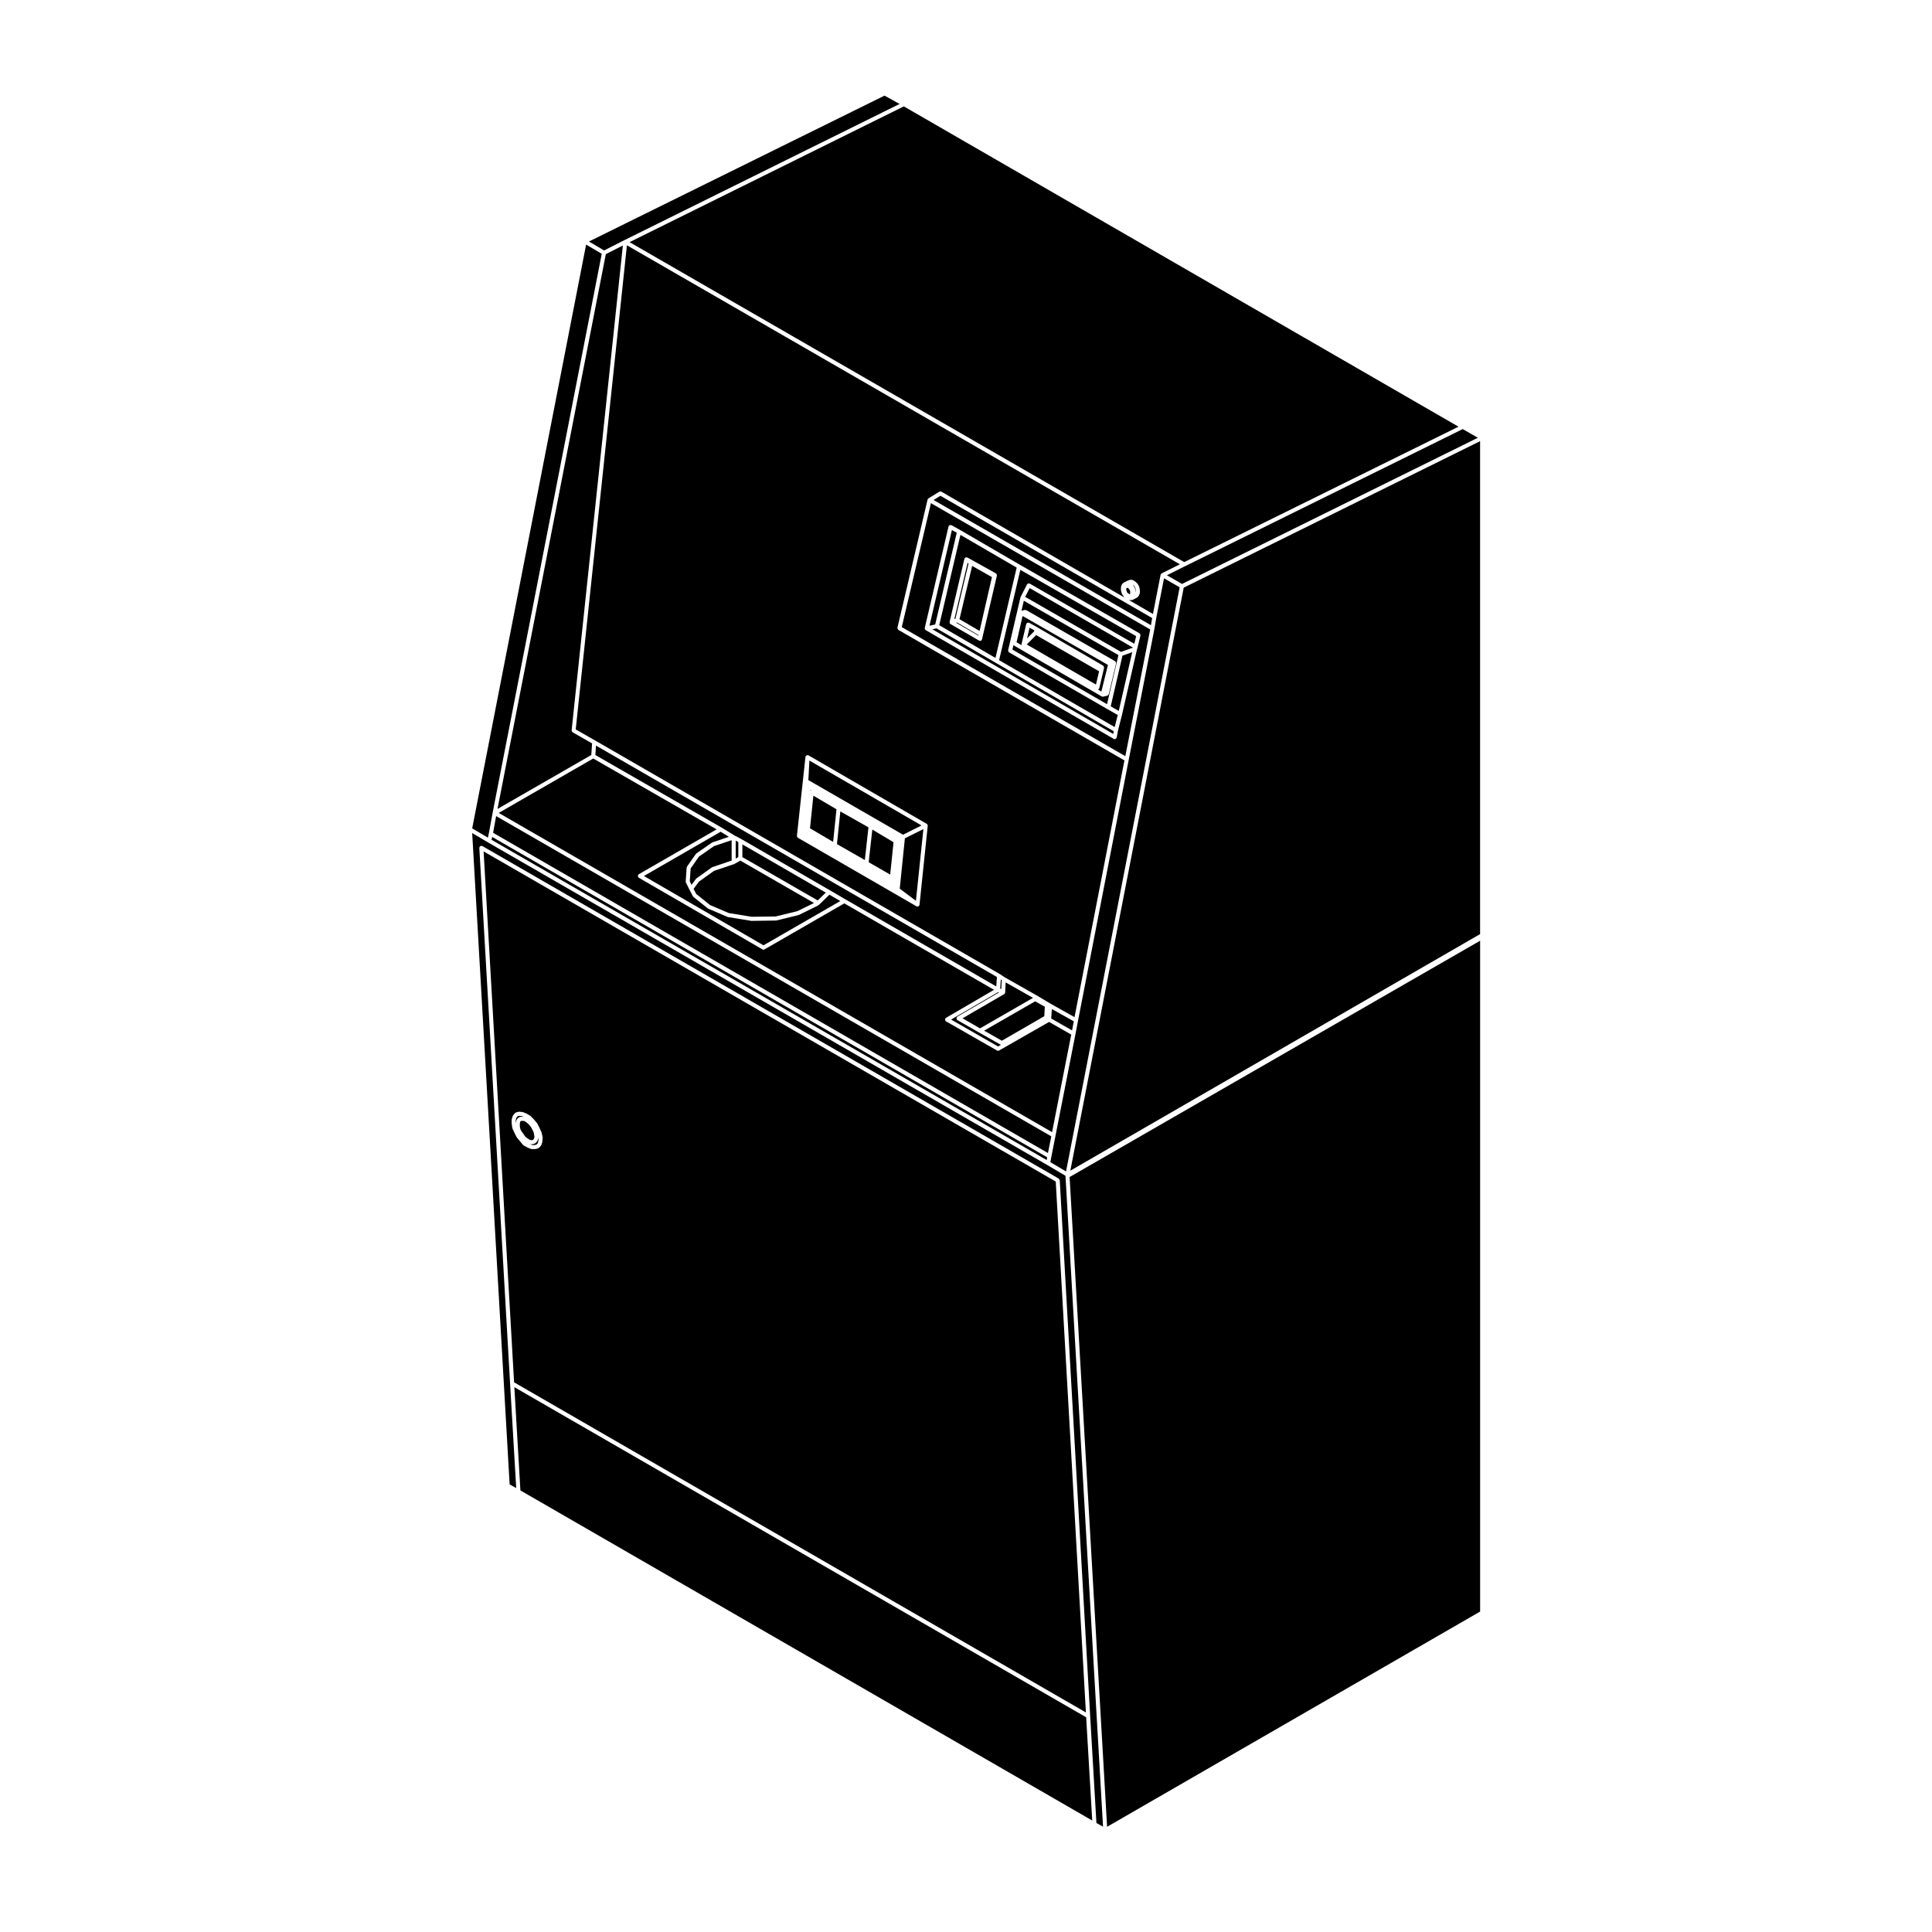 <?xml version="1.0" encoding="UTF-8"?>
<!-- Uploaded to: SVG Repo, www.svgrepo.com, Generator: SVG Repo Mixer Tools -->
<svg fill="#000000" width="800px" height="800px" version="1.1" viewBox="144 144 512 512" xmlns="http://www.w3.org/2000/svg">
 <g>
  <path d="m397.55 285.18-1.289-0.719-5.945 25.363 1.52-0.328z"/>
  <path d="m338.63 372.94-0.027 0.031-5.383 1.82-3.984 2.844-1.43 1.926 0.715 1.371 3.637 2.91 4.992 2.129 6.023 0.98 6.367-0.074 5.762-1.41 4.414-2.164-19.523-11.238-1.496 0.855z"/>
  <path d="m301.78 344.09 33.48 19.25 0.008 0.012h0.004l3.445 2.094 1.734 0.914 0.008 0.008h0.012l23.523 13.609h0.004l4.031 2.352 39.992 23.086 0.172-2.5-106.25-61.324z"/>
  <path d="m396.05 414.2 12.449 7.125 0.746-0.434h-0.004l-5.793-3.273h-0.004l-5.715-3.273c-0.059-0.031-0.074-0.102-0.117-0.145-0.016-0.031-0.066-0.02-0.082-0.051-0.012-0.02 0-0.051-0.004-0.07-0.023-0.07-0.023-0.125-0.023-0.207 0-0.07 0-0.117 0.023-0.188 0.012-0.02-0.004-0.051 0.012-0.082 0.023-0.039 0.074-0.051 0.109-0.082 0.035-0.039 0.039-0.09 0.086-0.117l10.988-6.379-0.195-0.105z"/>
  <path d="m409.23 403.58-0.164 2.406 0.281 0.141 0.121-2.391z"/>
  <path d="m420.75 413.3 0.137-2.496-2.555-1.445-13.531 7.773 4.703 2.672z"/>
  <path d="m358.8 353.34-0.02 0.227c0.016-0.012 0.051-0.012 0.066-0.02 0.051-0.031 0.09-0.082 0.145-0.09z"/>
  <path d="m329.24 370.99-2.211 3.16-0.23 3.406 0.469 0.938 1.152-1.566c0.02-0.031 0.051-0.031 0.074-0.051 0.02-0.02 0.016-0.051 0.047-0.07l4.109-2.941c0.023-0.012 0.055-0.012 0.086-0.02 0.023-0.012 0.035-0.039 0.059-0.051l5.098-1.734v-5.41l-4.68 1.582z"/>
  <path d="m314.64 376.15 31.691 18.367 20.355-11.73-2.883-1.684-2.648 2.578c-0.012 0-0.02 0-0.031 0.012-0.012 0.012-0.012 0.02-0.02 0.031l-0.336 0.246c-0.016 0.02-0.035 0.012-0.055 0.02-0.016 0.012-0.016 0.031-0.031 0.039l-4.953 2.43c-0.031 0.02-0.059 0.02-0.086 0.031-0.016 0-0.016 0.012-0.023 0.012l-5.883 1.438c-0.039 0.012-0.082 0.012-0.117 0.012l-6.469 0.09h-0.012c-0.031 0-0.055-0.012-0.086-0.012l-6.133-1.004c-0.012-0.012-0.016-0.02-0.023-0.02-0.035-0.012-0.07-0.012-0.102-0.02l-5.129-2.188c-0.02-0.02-0.023-0.039-0.039-0.051-0.023-0.012-0.055-0.012-0.082-0.031l-3.785-3.023c-0.016-0.012-0.012-0.039-0.023-0.051-0.039-0.051-0.09-0.07-0.109-0.117l-0.926-1.773c0-0.012 0-0.012-0.004-0.012l-0.922-1.848c-0.023-0.039 0-0.09-0.012-0.137-0.012-0.051-0.051-0.082-0.047-0.137l0.25-3.688c0.004-0.059 0.051-0.102 0.07-0.145 0.012-0.051 0-0.09 0.023-0.125l2.352-3.367c0.02-0.02 0.055-0.02 0.082-0.051 0.023-0.02 0.023-0.059 0.055-0.082l4.117-2.852c0.02-0.02 0.051-0.012 0.074-0.02 0.023-0.012 0.035-0.039 0.059-0.051l4.367-1.477-2.191-1.34z"/>
  <path d="m362.84 380.55-22.102-12.781v3.371l19.961 11.484z"/>
  <path d="m403.71 416.53 14.047-8.082-7.25-4.102-0.125 2.656c0 0.031-0.02 0.039-0.023 0.059-0.004 0.039-0.016 0.059-0.023 0.105-0.012 0.012 0 0.031-0.004 0.051-0.023 0.039-0.055 0.059-0.086 0.102-0.023 0.02-0.039 0.051-0.07 0.07-0.02 0.02-0.031 0.039-0.059 0.059l-11.039 6.414z"/>
  <path d="m445 300.96 0.016-0.059v-0.324l-0.074-0.492-0.133-0.414-0.18-0.309-0.273-0.266-0.277-0.207-0.012-0.012 0.18 0.188c0.016 0.012 0.012 0.031 0.023 0.051 0.012 0.012 0.031 0.012 0.047 0.031l0.332 0.504c0.016 0.02 0 0.039 0.016 0.059 0.004 0.02 0.031 0.031 0.039 0.039l0.16 0.422c0.012 0.02-0.004 0.051 0 0.07 0.012 0.02 0.035 0.031 0.035 0.059l0.086 0.578c0 0.02-0.012 0.031-0.012 0.039 0.012 0.023 0.027 0.023 0.027 0.043z"/>
  <path d="m365.8 367.7 7.391 4.215 0.961-8.664-7.457-4.211z"/>
  <path d="m374.21 372.5 5.699 3.273 0.887-8.578-5.621-3.348z"/>
  <path d="m383.31 365.21 4.902-2.457-29.715-17.199-0.273 5.18z"/>
  <path d="m451.57 296.32c0-0.012 0.016-0.012 0.02-0.031 0.004-0.031 0.023-0.051 0.035-0.07 0.012-0.02 0-0.039 0.012-0.059 0.016-0.031 0.055-0.039 0.082-0.07 0.039-0.051 0.074-0.102 0.125-0.125 0.012-0.012 0.012-0.012 0.016-0.02l4.82-2.402-146.54-84.535-13.566 128.3 5.152 2.934 107.28 61.922c0.004 0 0 0.012 0.012 0.012h0.02l1.234 0.828 8.309 4.707h0.012l3.102 1.848h0.004l0.84 0.504 6.223 3.492 13.227-68.035-59.902-34.586c-0.039-0.031-0.047-0.07-0.082-0.102-0.051-0.059-0.09-0.102-0.117-0.156-0.031-0.07-0.035-0.125-0.035-0.195 0-0.051-0.031-0.09-0.02-0.137l7.981-33.938c0.004-0.031 0.039-0.039 0.051-0.07 0.012-0.02 0-0.051 0.012-0.07 0.023-0.051 0.074-0.051 0.105-0.09 0.031-0.031 0.039-0.082 0.082-0.105l2.856-1.762c0.023-0.02 0.051 0 0.082-0.012 0.059-0.031 0.117-0.039 0.191-0.039s0.133 0 0.203 0.031c0.023 0.012 0.055 0 0.082 0.012l48.422 27.988-0.172-0.344-0.301-0.371c-0.016-0.02-0.004-0.051-0.02-0.07-0.02-0.039-0.055-0.059-0.07-0.102l-0.168-0.504c-0.004-0.012 0.004-0.02 0.004-0.039-0.012-0.012-0.02-0.012-0.023-0.031l-0.086-0.422c0-0.012 0.016-0.031 0.016-0.051-0.004-0.02-0.023-0.031-0.023-0.051v-0.504c0-0.02 0.02-0.039 0.023-0.059 0-0.02-0.016-0.031-0.016-0.051l0.086-0.422c0.012-0.02 0.035-0.031 0.047-0.07 0.012-0.02-0.004-0.039 0.004-0.07l0.168-0.332c0.02-0.039 0.07-0.051 0.098-0.082 0.031-0.039 0.031-0.082 0.07-0.105l0.332-0.258c0.016-0.012 0.039 0 0.055-0.012 0.02-0.012 0.02-0.031 0.039-0.039l1.094-0.516h0.035c0.016-0.012 0.031-0.012 0.047-0.02 0.012 0 0.012-0.012 0.02-0.012l0.332-0.09c0.023 0 0.047 0.012 0.066 0.012 0.031 0 0.039-0.02 0.066-0.02h0.336c0.055 0 0.09 0.039 0.137 0.059 0.047 0.012 0.102-0.012 0.137 0.012l0.422 0.258c0.012 0.012 0.012 0.02 0.016 0.02 0.004 0.012 0.02 0 0.031 0.012l0.332 0.258c0.016 0 0.012 0.031 0.02 0.039 0.016 0 0.031 0 0.039 0.012l0.332 0.332c0.02 0.02 0.016 0.051 0.031 0.07 0.016 0.012 0.039 0.012 0.055 0.039l0.25 0.422c0.004 0.012 0 0.039 0.004 0.051 0.012 0.02 0.035 0.031 0.047 0.051l0.168 0.504c0.004 0.02-0.004 0.039-0.004 0.059 0.004 0.012 0.023 0.02 0.023 0.039l0.086 0.59c0 0.012-0.012 0.02-0.012 0.031 0.004 0.02 0.02 0.031 0.02 0.051v0.414c0 0.031-0.031 0.051-0.031 0.07 0 0.02 0.02 0.039 0.012 0.07l-0.086 0.324c-0.004 0.031-0.023 0.039-0.035 0.07-0.012 0.012 0.004 0.031-0.004 0.051l-0.168 0.332c-0.02 0.039-0.055 0.051-0.082 0.082-0.016 0.02-0.004 0.051-0.023 0.059l-0.25 0.258c-0.023 0.02-0.059 0.02-0.086 0.031-0.023 0.02-0.031 0.051-0.059 0.07l-1.168 0.59c-0.082 0.039-0.16 0.051-0.242 0.051h-0.668l6.34 3.672zm-61.965 66.012c0.031 0.012 0.035 0.051 0.059 0.082 0.039 0.031 0.074 0.059 0.105 0.102 0.012 0.02 0.035 0.031 0.047 0.039 0.012 0.02 0 0.051 0 0.059 0.02 0.051 0.02 0.09 0.02 0.145 0.004 0.039 0.031 0.059 0.023 0.102l-2.18 20.918c-0.004 0.039-0.039 0.07-0.055 0.102-0.012 0.039 0.004 0.082-0.016 0.105-0.004 0.012-0.02 0-0.023 0.02-0.004 0.012 0 0.02-0.004 0.039-0.012 0.012-0.031 0-0.039 0.012-0.102 0.125-0.227 0.195-0.395 0.195h-0.055c-0.02 0-0.023-0.02-0.047-0.02-0.055-0.012-0.109-0.012-0.168-0.051l-31.406-18.148h-0.004-0.004c-0.035-0.02-0.035-0.059-0.066-0.082-0.051-0.051-0.086-0.09-0.117-0.156-0.02-0.031-0.055-0.051-0.07-0.09-0.004-0.031 0.012-0.07 0.012-0.105 0-0.031-0.035-0.059-0.031-0.09l2.266-20.918c0.004-0.039 0.039-0.059 0.055-0.102 0.012-0.039-0.004-0.082 0.016-0.117 0.012-0.02 0.047-0.031 0.066-0.051 0.02-0.02 0.023-0.051 0.055-0.07 0.031-0.031 0.07-0.031 0.105-0.051 0.066-0.039 0.117-0.059 0.191-0.059 0.031-0.012 0.047-0.039 0.074-0.039 0.004 0 0.012 0.012 0.012 0.012 0.012 0 0.016-0.012 0.016-0.012 0.047 0.012 0.066 0.051 0.105 0.059 0.035 0.012 0.082-0.012 0.105 0.012z"/>
  <path d="m382.44 379.51 4.289 3.207 1.98-19-4.906 2.449z"/>
  <path d="m427.89 418.18-5.871-3.356-13.262 7.578c-0.082 0.051-0.176 0.07-0.266 0.07s-0.188-0.02-0.266-0.07l-13.527-7.734c-0.059-0.031-0.074-0.09-0.117-0.145-0.02-0.031-0.066-0.02-0.086-0.051-0.012-0.02 0-0.039-0.004-0.07-0.031-0.07-0.023-0.125-0.023-0.195 0-0.07 0-0.125 0.02-0.195 0.012-0.02 0-0.051 0.012-0.07 0.02-0.051 0.074-0.051 0.109-0.082 0.031-0.039 0.039-0.102 0.086-0.117l12.727-7.43-39.672-22.906-21.148 12.191c-0.086 0.051-0.176 0.082-0.273 0.082-0.09 0-0.18-0.031-0.273-0.082l-32.762-18.984c-0.059-0.039-0.074-0.105-0.109-0.145-0.023-0.031-0.07-0.02-0.086-0.051-0.016-0.031 0-0.059-0.012-0.082-0.023-0.059-0.023-0.117-0.023-0.195 0-0.07 0-0.125 0.023-0.195 0.012-0.02-0.004-0.051 0.012-0.07 0.023-0.039 0.074-0.051 0.105-0.09 0.035-0.031 0.039-0.082 0.086-0.105l20.617-11.887-32.695-18.785-25.051 14.426 146.65 84.598z"/>
  <path d="m427.65 454.24 108.59-62.695v-130.63l-78.543 38.82z"/>
  <path d="m437.39 628.12 98.855-57.039v-177.78l-108.79 62.625z"/>
  <path d="m426.37 455.64c0-0.012-0.012-0.012-0.012-0.02v-0.031l-4.852-2.863-148.11-85.438-4.262-2.519 9.926 172.61 1.742 0.973-1.621-27.668-8.156-141.98c0-0.059 0.035-0.102 0.055-0.145 0.012-0.051-0.012-0.105 0.016-0.145 0.012-0.031 0.035-0.031 0.051-0.039 0.039-0.059 0.098-0.09 0.152-0.125 0.066-0.031 0.117-0.07 0.188-0.082 0.02-0.012 0.031-0.031 0.051-0.031 0.059-0.012 0.105 0.039 0.168 0.051 0.047 0.02 0.09 0 0.133 0.031l152.73 88.117c0.02 0.012 0.02 0.039 0.035 0.051 0.066 0.051 0.098 0.105 0.133 0.168 0.035 0.059 0.066 0.102 0.074 0.168 0.004 0.02 0.023 0.031 0.031 0.051l8.066 141.98 1.656 28.359 1.75 0.973-9.945-172.43z"/>
  <path d="m272.16 369.63 8.078 140.7 151.54 87.488-7.996-140.7zm15.566 76.957c0 0.031-0.023 0.039-0.031 0.07 0 0.02 0.016 0.039 0.004 0.059l-0.25 0.754c-0.02 0.059-0.066 0.09-0.102 0.137-0.016 0.02-0.012 0.051-0.031 0.07l-0.504 0.516c-0.039 0.039-0.098 0.031-0.137 0.051-0.039 0.031-0.066 0.082-0.109 0.09l-0.672 0.176h-0.133-0.84c-0.066 0-0.137 0-0.203-0.031l-0.84-0.332c-0.004-0.012-0.004-0.012-0.016-0.012-0.004-0.012-0.02-0.012-0.023-0.012l-1.008-0.516c-0.039-0.012-0.051-0.059-0.082-0.09-0.031-0.02-0.07-0.012-0.098-0.051l-0.836-1.004-0.84-1.004c-0.012-0.012-0.004-0.039-0.016-0.051-0.016-0.02-0.039-0.031-0.051-0.059l-0.594-1.168v-0.012s0-0.012-0.004-0.012l-0.504-1.082c-0.012-0.039 0-0.059 0-0.082-0.012-0.031-0.035-0.051-0.039-0.082l-0.168-1.168c0-0.02 0.012-0.031 0.004-0.039 0-0.02-0.016-0.031-0.016-0.039l0.008-0.91c0-0.031 0.031-0.051 0.035-0.082 0-0.031-0.016-0.051-0.012-0.082l0.258-0.836c0.012-0.051 0.051-0.059 0.07-0.09 0.016-0.039 0.012-0.082 0.035-0.105l0.508-0.59c0.035-0.051 0.102-0.051 0.145-0.07 0.047-0.039 0.07-0.09 0.125-0.102l0.676-0.168c0.035-0.012 0.066 0.012 0.105 0.012 0.031 0 0.047-0.031 0.082-0.031l0.84 0.09c0.031 0 0.047 0.031 0.07 0.031 0.023 0.012 0.051-0.012 0.074 0l0.84 0.344c0.016 0 0.016 0.02 0.031 0.031 0.016 0 0.031-0.012 0.039 0l1.008 0.59c0.02 0.012 0.02 0.039 0.039 0.051 0.02 0.02 0.051 0.02 0.07 0.031l0.84 0.848c0.004 0.012 0.004 0.012 0.004 0.02 0.004 0.012 0.016 0.012 0.02 0.02l0.84 1.004c0.016 0.02 0.004 0.039 0.02 0.059 0.012 0.02 0.039 0.02 0.047 0.039l0.59 1.18v0.012h0.004l0.504 1.102c0.012 0.02-0.004 0.031 0.004 0.051 0.012 0.031 0.031 0.039 0.035 0.059l0.258 1.168c0.004 0.031-0.016 0.059-0.016 0.09 0.004 0.031 0.023 0.039 0.023 0.07z"/>
  <path d="m428.57 414.66-5.809-3.254-0.184 2.508 5.527 3.148z"/>
  <path d="m456.62 299.64-4.141-2.383-2.035 10.363-0.508 3.012v0.012l-6.809 34.691-13.434 69.137v0.012l-0.676 3.519-5.297 26.965v0.012l-1.094 5.535-0.266 1.477 4.152 2.453z"/>
  <path d="m310.84 208.17 146.99 84.793 72.684-35.887-146.99-84.883z"/>
  <path d="m286.68 445.41c0 0.039 0.023 0.082 0.016 0.117l-0.172 0.578c-0.004 0.031-0.035 0.039-0.047 0.07-0.012 0.02 0 0.039-0.012 0.059l-0.25 0.422c-0.016 0.031-0.055 0.02-0.082 0.051-0.035 0.039-0.051 0.105-0.105 0.137l-0.418 0.246c-0.051 0.031-0.102 0.031-0.152 0.051-0.02 0-0.031 0.02-0.051 0.031l-0.586 0.082h-0.082c-0.047 0-0.102 0-0.145-0.012l-0.316-0.102 0.016 0.012 0.719 0.297h0.676l0.465-0.125 0.312-0.309 0.191-0.57 0.074-0.945-0.031-0.137c-0.008 0.02-0.016 0.039-0.02 0.047z"/>
  <path d="m304.55 211.35-28.711 147.03 24.859-14.297 0.211-3.078-5.164-2.941c-0.031-0.02-0.035-0.059-0.059-0.082-0.055-0.051-0.09-0.102-0.121-0.156-0.031-0.055-0.051-0.117-0.055-0.188 0-0.039-0.031-0.059-0.023-0.102l13.578-128.48z"/>
  <path d="m378.41 169.34-78.332 38.66 4.016 2.371 5.363-2.727h0.008l72.93-36.094z"/>
  <path d="m273.3 365.99 0.246-1.113 1.016-5.539v-0.008l28.906-148.07-4.141-2.449-30.191 154.72z"/>
  <path d="m281.98 439.97h0.59c0.016 0 0.023 0.012 0.035 0.012 0.016 0 0.023-0.012 0.035-0.012l0.203 0.031-0.57-0.227-0.676-0.07-0.418 0.105-0.316 0.363-0.195 0.66v0.805l0.016 0.117c0-0.012 0.012-0.02 0.016-0.039 0-0.012-0.012-0.02-0.012-0.031l0.086-0.59c0.004-0.039 0.039-0.059 0.055-0.102 0.016-0.031-0.004-0.07 0.016-0.102l0.25-0.422c0.02-0.039 0.07-0.039 0.102-0.082 0.035-0.031 0.039-0.09 0.086-0.105l0.418-0.246c0.047-0.039 0.098-0.012 0.141-0.031 0.051 0 0.086-0.035 0.141-0.035z"/>
  <path d="m284.79 446.17 0.367-0.051 0.215-0.125 0.141-0.246 0.121-0.414-0.066-0.531-0.156-0.758-0.383-0.777-0.383-0.691-0.523-0.598-0.613-0.539-0.539-0.34-0.438-0.059h-0.402l-0.184 0.109-0.125 0.207-0.062 0.445v0.754l0.148 0.699 0.352 0.641 0.488 0.652 0.008 0.02 0.008 0.008 0.453 0.676 0.578 0.434 0.59 0.379z"/>
  <path d="m280.31 511.61 1.602 27.367 151.54 87.484-1.605-27.359z"/>
  <path d="m338.97 366.79v4.746l0.691-0.398v-3.988z"/>
  <path d="m421.51 450.69-147.07-84.887-0.172 0.758 147.11 84.859z"/>
  <path d="m458.04 294.05-4.801 2.398 4.004 2.305 78.398-38.738-4-2.305-73.594 36.34z"/>
  <path d="m422.6 445.14-147.12-84.871-0.801 4.43 147.04 84.871z"/>
  <path d="m358.66 363.51 6.129 3.602 0.887-8.648-6.125-3.602z"/>
  <path d="m407.81 318.36 5.621-23.941-14.906-8.672-5.621 23.941zm-8.234-26.262c0.004-0.02 0.035-0.031 0.047-0.059 0.004-0.02-0.004-0.051 0.004-0.07 0.004-0.012 0.023-0.012 0.035-0.031 0.012-0.02 0-0.039 0.012-0.051 0.016-0.02 0.055-0.02 0.082-0.039 0.039-0.039 0.086-0.082 0.141-0.102 0.035-0.012 0.059-0.031 0.102-0.039 0.051-0.012 0.09 0 0.137 0 0.031 0.012 0.055-0.02 0.09-0.012 0.023 0.012 0.035 0.039 0.059 0.051 0.023 0 0.055-0.012 0.082 0l7.559 4.203c0.012 0.012 0.012 0.02 0.02 0.02 0.004 0.012 0.012 0 0.02 0.012 0.031 0.02 0.035 0.07 0.059 0.09 0.051 0.051 0.09 0.09 0.109 0.145 0.016 0.031 0.035 0.051 0.047 0.09 0.012 0.039-0.012 0.082-0.012 0.125 0 0.039 0.023 0.082 0.02 0.117l-3.949 16.887c-0.012 0.031-0.035 0.039-0.047 0.07-0.004 0.031 0 0.051-0.004 0.07-0.016 0.02-0.047 0.02-0.055 0.031-0.004 0.012-0.004 0.012-0.012 0.02-0.023 0.039-0.035 0.082-0.066 0.105-0.098 0.07-0.211 0.117-0.332 0.117-0.035 0-0.07 0-0.105-0.012-0.004 0-0.004-0.012-0.004-0.012h-0.012c-0.016 0-0.02-0.02-0.035-0.031-0.039-0.012-0.074-0.012-0.105-0.031l-7.562-4.367c-0.004 0-0.004 0-0.004-0.012-0.051-0.031-0.082-0.082-0.117-0.117-0.023-0.039-0.051-0.059-0.07-0.09-0.012-0.02-0.031-0.031-0.035-0.051-0.004-0.012 0-0.02 0-0.031-0.02-0.059 0-0.102 0-0.156 0-0.051-0.035-0.082-0.02-0.125z"/>
  <path d="m400.67 293.35-0.246-0.188-3.516 14.91 0.293-0.121z"/>
  <path d="m403.6 311.21 3.273-14.266-5.246-2.973-3.352 14.121z"/>
  <path d="m397.39 309.04 5.938 3.438 0.031-0.148-5.75-3.375z"/>
  <path d="m382.98 310.19 59.242 34.203 6.59-33.582-58.105-33.469zm12.434-26.727c0.012-0.02-0.004-0.039 0.012-0.07 0.02-0.039 0.066-0.051 0.102-0.082 0.055-0.059 0.098-0.102 0.16-0.137 0.066-0.02 0.125-0.02 0.195-0.02 0.047-0.012 0.086-0.039 0.133-0.031 0.023 0.012 0.035 0.039 0.059 0.051s0.051-0.012 0.082 0.012l2.266 1.258h0.004l15.875 9.238 31.676 18.148c0.047 0.031 0.055 0.082 0.086 0.105 0.051 0.059 0.098 0.102 0.117 0.156 0.031 0.07 0.031 0.117 0.031 0.195 0.004 0.051 0.035 0.09 0.02 0.125l-0.75 3.109c0 0.012-0.004 0.012-0.004 0.02l-0.168 0.578-3.945 17.211v0.012l-1.09 4.273-0.332 1.828c-0.004 0.031-0.035 0.059-0.051 0.09s0.004 0.051-0.016 0.082c-0.012 0.031-0.039 0.02-0.055 0.039-0.105 0.125-0.238 0.238-0.406 0.238-0.035 0-0.07-0.012-0.102-0.012-0.02-0.012-0.023-0.031-0.047-0.031-0.039-0.012-0.09-0.012-0.125-0.039l-49.816-28.812c-0.012-0.012-0.012-0.02-0.02-0.031-0.047-0.031-0.07-0.07-0.105-0.105-0.031-0.039-0.055-0.082-0.074-0.125-0.012-0.031-0.039-0.051-0.047-0.082 0 0-0.004 0-0.004-0.012-0.004-0.039 0.02-0.082 0.02-0.117 0-0.035-0.023-0.082-0.02-0.117l6.297-26.883c0.008-0.02 0.035-0.031 0.043-0.062z"/>
  <path d="m442.77 301.09 0.133 0.094 0.012 0.008 0.012 0.012 0.305 0.215v0.012h0.223l0.02-0.012 0.027-0.039v-0.742l-0.105-0.25-0.215-0.289-0.008-0.027-0.043-0.051-0.055-0.117-0.094-0.02-0.016-0.012h-0.031l-0.246-0.09-0.039-0.035h-0.008l-0.039 0.035-0.094 0.152-0.035 0.105v0.266l0.059 0.238 0.141 0.352z"/>
  <path d="m449.33 307.79-56.109-32.41-1.82 1.121 57.617 33.191z"/>
  <path d="m438.35 331.19 2.133 1.211 3.57-15.57-2.59 0.93z"/>
  <path d="m407.89 319.66-15.691-9.133-1.129 0.234 47.957 27.75 0.125-0.73-31.254-18.121z"/>
  <path d="m416.85 310.34-0.672 2.848 1.848-1.852 0.086-0.285z"/>
  <path d="m434.44 325.42 0.832-3.519-16.684-9.594-2.492 2.488z"/>
  <path d="m415.68 302.17 25.387 14.586 3.188-1.133-27.379-15.766z"/>
  <path d="m439.4 336.68 0.82-3.188-2.754-1.57h-0.004l-26.043-15.035c-0.039-0.02-0.051-0.07-0.082-0.105-0.051-0.051-0.098-0.082-0.121-0.145-0.023-0.07-0.031-0.125-0.031-0.195-0.004-0.051-0.035-0.082-0.023-0.125l3.273-14.031c0.012-0.031 0.035-0.039 0.039-0.059 0.012-0.02 0-0.039 0.012-0.059l0.012-0.031 1.672-3.254h0.004c0.004-0.012 0-0.012 0.004-0.02 0.035-0.07 0.105-0.082 0.156-0.117 0.051-0.051 0.09-0.105 0.156-0.125 0.066-0.02 0.137 0.012 0.207 0.02 0.066 0.012 0.125-0.02 0.188 0.02 0.004 0 0.004 0.012 0.012 0.012h0.012l27.695 15.941 0.492-2.016-30.695-17.582-5.629 23.941z"/>
  <path d="m437.62 320.21-22.625-12.969-1.598 6.977 1.316 0.754v-0.012c-0.004-0.051-0.012-0.082 0-0.125 0-0.02-0.02-0.039-0.012-0.059l1.258-5.379c0.004-0.02 0.031-0.039 0.047-0.059 0.012-0.031-0.004-0.051 0.012-0.07 0.023-0.051 0.07-0.051 0.105-0.09 0.051-0.051 0.09-0.102 0.156-0.125 0.066-0.023 0.125-0.031 0.203-0.031 0.047 0 0.082-0.031 0.125-0.02 0.023 0 0.035 0.031 0.059 0.039 0.023 0.012 0.055 0 0.082 0.012l2.266 1.258s0 0.012 0.004 0.012h0.004l17.312 10.078c0.039 0.031 0.047 0.082 0.082 0.105 0.051 0.051 0.09 0.09 0.117 0.156 0.023 0.066 0.035 0.117 0.035 0.195 0 0.039 0.031 0.082 0.023 0.117l-0.172 0.754h-0.004s0.004 0 0.004 0.012l-1.094 4.613c-0.004 0.039-0.039 0.059-0.051 0.082-0.012 0.031 0.004 0.051-0.012 0.07-0.012 0.031-0.047 0.02-0.059 0.039-0.066 0.09-0.145 0.145-0.25 0.176l0.926 0.539z"/>
  <path d="m412.3 316.15 25.074 14.473 3.019-13.02-25.07-14.395-0.621 2.637 0.898-0.207c0.055-0.012 0.102 0.031 0.145 0.031 0.086 0 0.168-0.012 0.238 0.031l23.527 13.523c0.039 0.031 0.051 0.082 0.086 0.117 0.051 0.051 0.098 0.09 0.117 0.145 0.016 0.031 0.047 0.051 0.051 0.07 0 0 0.004 0 0.004 0.012 0.004 0.051-0.02 0.082-0.02 0.117 0 0.051 0.031 0.09 0.02 0.137l-1.93 8.148c-0.012 0.031-0.047 0.051-0.059 0.082-0.02 0.051-0.047 0.09-0.082 0.125-0.055 0.07-0.109 0.102-0.191 0.137-0.031 0.012-0.047 0.051-0.074 0.059l-1.098 0.246c-0.039 0.012-0.082 0.02-0.117 0.02-0.047 0-0.086-0.012-0.125-0.02-0.02-0.012-0.023-0.02-0.047-0.031-0.031-0.012-0.07-0.012-0.102-0.031l-23.375-13.566z"/>
  <path d="m358.11 352.02h0.004c0.031-0.02 0.051-0.059 0.082-0.07l-0.074-0.039z"/>
 </g>
</svg>